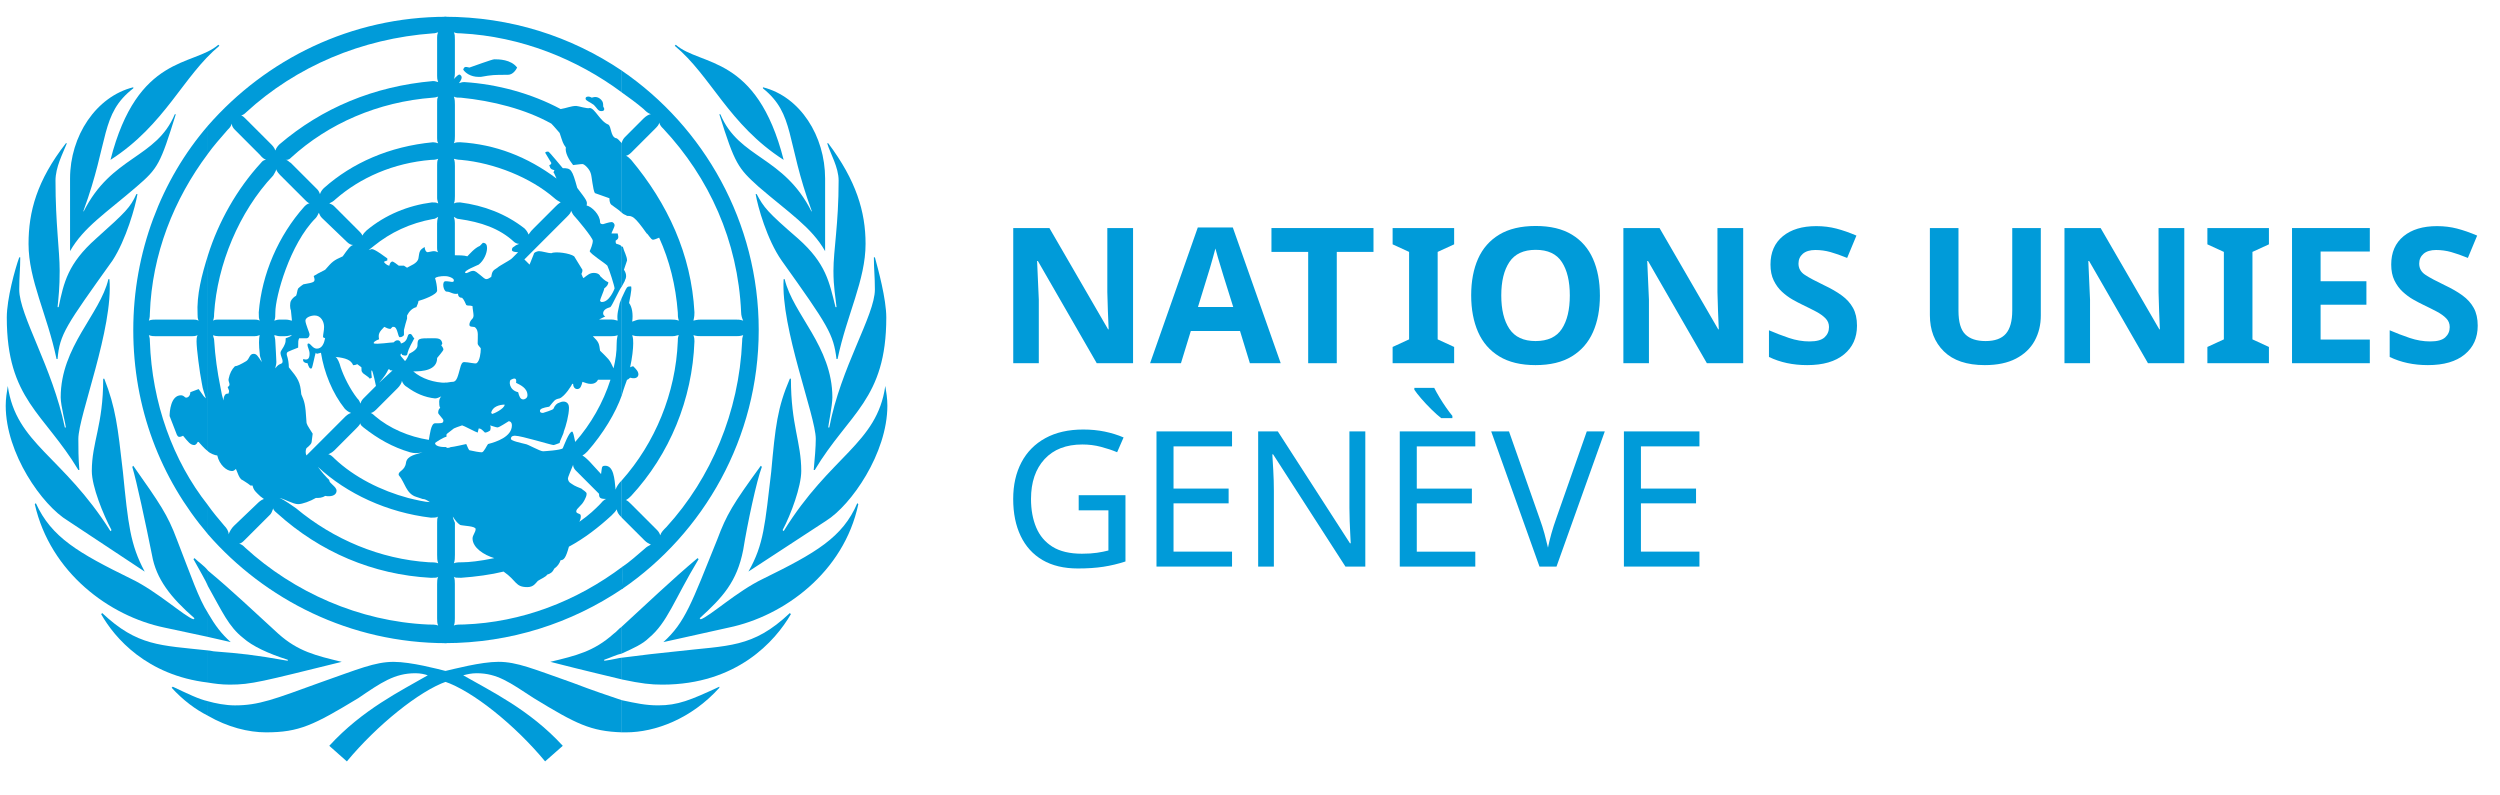 <?xml version="1.0" encoding="UTF-8"?>
<svg xmlns="http://www.w3.org/2000/svg" version="1.1" viewBox="0 0 151 48">
  <defs>
    <style>
      .cls-1 {
        fill: #009bd9;
      }

      .cls-2 {
        fill: #009bd9;
      }
    </style>
  </defs>
  <!-- Generator: Adobe Illustrator 28.6.0, SVG Export Plug-In . SVG Version: 1.2.0 Build 709)  -->
  <g>
    <g id="Calque_1">
      <g>
        <path class="cls-2" d="M68.438,21.938h-2.195l-3.556-6.175h-.046c.015.388.033.777.051,1.167.02.388.037.777.052,1.166v3.842h-1.544v-8.164h2.184l3.544,6.117h.034c-.015-.373-.03-.747-.046-1.12-.015-.374-.026-.751-.034-1.132v-3.865h1.555v8.164Z"/>
        <path class="cls-1" d="M74.487,18.543l-.595-1.898c-.038-.129-.088-.294-.149-.493-.061-.198-.122-.399-.183-.606-.061-.205-.111-.385-.149-.537-.038.152-.09.341-.154.566-.065.224-.126.438-.183.639-.058.202-.101.346-.132.429l-.584,1.898h2.128ZM75.493,21.938l-.595-1.944h-2.973l-.595,1.944h-1.864l2.881-8.199h2.115l2.893,8.199h-1.864Z"/>
        <polygon class="cls-2" points="80.741 21.938 79.014 21.938 79.014 15.215 76.796 15.215 76.796 13.774 82.959 13.774 82.959 15.215 80.741 15.215 80.741 21.938"/>
        <polygon class="cls-2" points="87.83 21.938 84.114 21.938 84.114 20.956 85.109 20.498 85.109 15.215 84.114 14.758 84.114 13.774 87.83 13.774 87.83 14.758 86.835 15.215 86.835 20.498 87.83 20.956 87.83 21.938"/>
        <path class="cls-2" d="M90.677,17.845c0,.854.163,1.527.491,2.018.327.491.854.737,1.578.737.739,0,1.27-.246,1.59-.737.321-.491.481-1.164.481-2.018s-.16-1.527-.481-2.018c-.32-.493-.846-.737-1.578-.737s-1.262.245-1.59.737c-.328.491-.491,1.164-.491,2.018M96.635,17.845c0,.846-.139,1.584-.418,2.213-.278.628-.706,1.119-1.281,1.469-.575.351-1.305.526-2.19.526-.884,0-1.613-.175-2.19-.526-.575-.35-1.002-.842-1.281-1.474-.277-.633-.416-1.372-.416-2.218,0-.847.139-1.582.416-2.207.278-.625.706-1.111,1.281-1.458.576-.347,1.309-.521,2.202-.521.884,0,1.612.174,2.183.521.572.347.997.834,1.275,1.463.278.628.418,1.367.418,2.213"/>
        <path class="cls-2" d="M105.29,21.938h-2.195l-3.556-6.175h-.046c.015.388.033.777.051,1.167.02.388.037.777.052,1.166v3.842h-1.544v-8.164h2.184l3.544,6.117h.034c-.015-.373-.03-.747-.046-1.12-.015-.374-.026-.751-.034-1.132v-3.865h1.555v8.164Z"/>
        <path class="cls-2" d="M112.162,19.674c0,.724-.261,1.301-.783,1.732-.523.432-1.263.647-2.225.647-.861,0-1.631-.164-2.309-.493v-1.611c.388.167.79.322,1.206.463.415.14.83.211,1.241.211.427,0,.731-.082.909-.246.179-.164.27-.372.27-.623,0-.207-.071-.382-.212-.526s-.329-.281-.565-.406c-.237-.126-.508-.261-.812-.407-.191-.091-.397-.2-.618-.325-.221-.126-.433-.283-.635-.47-.202-.186-.367-.413-.497-.68-.13-.267-.195-.587-.195-.961,0-.732.248-1.301.743-1.709.496-.408,1.171-.612,2.024-.612.427,0,.831.05,1.212.149.381.099.785.24,1.212.423l-.561,1.349c-.373-.152-.709-.271-1.006-.354-.298-.084-.602-.125-.915-.125-.327,0-.58.076-.755.228-.175.152-.263.35-.263.595,0,.289.13.518.389.686.259.167.644.373,1.155.618.42.198.775.403,1.069.618.294.213.521.464.681.755.16.289.24.647.24,1.074"/>
        <path class="cls-2" d="M123.265,13.774v5.283c0,.564-.124,1.072-.372,1.527-.248.453-.623.811-1.126,1.074-.502.263-1.132.395-1.886.395-1.082,0-1.906-.276-2.469-.829-.565-.553-.847-1.283-.847-2.19v-5.26h1.727v4.997c0,.678.137,1.153.412,1.423.274.271.682.406,1.223.406.564,0,.974-.149,1.23-.446.254-.297.383-.762.383-1.395v-4.985h1.727Z"/>
        <path class="cls-2" d="M131.932,21.938h-2.195l-3.556-6.175h-.046c.015.388.033.777.051,1.167.02.388.037.777.052,1.166v3.842h-1.544v-8.164h2.184l3.544,6.117h.034c-.015-.373-.03-.747-.046-1.12-.015-.374-.026-.751-.034-1.132v-3.865h1.555v8.164Z"/>
        <polygon class="cls-2" points="137.043 21.938 133.326 21.938 133.326 20.956 134.321 20.498 134.321 15.215 133.326 14.758 133.326 13.774 137.043 13.774 137.043 14.758 136.048 15.215 136.048 20.498 137.043 20.956 137.043 21.938"/>
        <polygon class="cls-2" points="143.137 21.938 138.438 21.938 138.438 13.774 143.137 13.774 143.137 15.192 140.164 15.192 140.164 16.987 142.931 16.987 142.931 18.405 140.164 18.405 140.164 20.509 143.137 20.509 143.137 21.938"/>
        <path class="cls-2" d="M149.654,19.674c0,.724-.261,1.301-.783,1.732-.523.432-1.263.647-2.225.647-.861,0-1.631-.164-2.309-.493v-1.611c.388.167.79.322,1.206.463.415.14.83.211,1.241.211.427,0,.731-.082.909-.246.179-.164.27-.372.27-.623,0-.207-.071-.382-.212-.526-.141-.145-.329-.281-.565-.406-.237-.126-.508-.261-.812-.407-.191-.091-.397-.2-.618-.325-.221-.126-.433-.283-.635-.47-.202-.186-.367-.413-.497-.68-.13-.267-.195-.587-.195-.961,0-.732.248-1.301.743-1.709.496-.408,1.171-.612,2.024-.612.427,0,.831.05,1.212.149.381.099.785.24,1.212.423l-.561,1.349c-.373-.152-.709-.271-1.006-.354-.298-.084-.602-.125-.915-.125-.327,0-.58.076-.755.228-.175.152-.263.35-.263.595,0,.289.13.518.389.686.259.167.644.373,1.155.618.42.198.775.403,1.069.618.294.213.521.464.681.755.16.289.24.647.24,1.074"/>
        <path class="cls-2" d="M65.153,29.911h2.825v4.002c-.443.145-.888.251-1.338.32-.449.069-.96.103-1.532.103-.846,0-1.559-.17-2.139-.509-.578-.339-1.019-.823-1.32-1.453-.301-.628-.452-1.373-.452-2.235,0-.846.166-1.583.498-2.213.332-.628.813-1.117,1.446-1.463.633-.347,1.395-.52,2.288-.52.457,0,.889.041,1.297.125.408.085.787.202,1.138.354l-.389.893c-.289-.122-.615-.231-.977-.326-.362-.096-.738-.142-1.126-.142-.976,0-1.736.295-2.281.885-.545.591-.818,1.394-.818,2.407,0,.648.104,1.222.314,1.721.21.499.539.888.989,1.167.449.278,1.041.418,1.772.418.358,0,.663-.02.914-.058.252-.038.481-.084.686-.137v-2.425h-1.795v-.914Z"/>
        <polygon class="cls-2" points="74.415 34.221 69.852 34.221 69.852 26.057 74.415 26.057 74.415 26.961 70.881 26.961 70.881 29.51 74.209 29.51 74.209 30.402 70.881 30.402 70.881 33.318 74.415 33.318 74.415 34.221"/>
        <path class="cls-2" d="M82.464,34.221h-1.2l-4.369-6.78h-.046c.015.266.035.598.058.995.023.396.035.803.035,1.223v4.562h-.949v-8.164h1.188l4.357,6.757h.046c-.008-.122-.017-.304-.028-.548-.012-.245-.023-.509-.035-.795-.011-.286-.016-.554-.016-.807v-4.608h.96v8.164Z"/>
        <path class="cls-2" d="M86.627,23.427c.084.169.188.357.314.566.126.21.259.415.4.618.141.202.269.372.383.509v.137h-.674c-.175-.137-.374-.314-.595-.532-.221-.217-.425-.435-.612-.652-.186-.216-.325-.394-.416-.532v-.114h1.2ZM89.108,34.221h-4.562v-8.164h4.562v.904h-3.534v2.55h3.328v.892h-3.328v2.916h3.534v.904Z"/>
        <path class="cls-2" d="M96.929,26.057l-2.916,8.164h-1.029l-2.916-8.164h1.075l1.841,5.236c.122.336.223.65.303.944.079.294.15.574.211.84.053-.266.122-.549.205-.846.084-.298.187-.618.309-.961l1.83-5.213h1.086Z"/>
        <polygon class="cls-2" points="102.646 34.221 98.084 34.221 98.084 26.057 102.646 26.057 102.646 26.961 99.112 26.961 99.112 29.51 102.441 29.51 102.441 30.402 99.112 30.402 99.112 33.318 102.646 33.318 102.646 34.221"/>
        <path class="cls-2" d="M12.562,35.402c-.125-.314-.502-.942-.877-1.63l.063-.061c.25.25.564.436.814.749v.942ZM12.562,43.232c-.752-.375-1.505-.938-2.193-1.691l.063-.064c.938.438,1.566.752,2.13.877v.877ZM12.562,32.27c-2.882-3.384-4.512-7.642-4.512-12.34,0-4.697,1.694-9.084,4.512-12.34v1.691c-2.069,2.757-3.382,6.078-3.51,9.648,0,.124,0,.249-.061.438.125-.064.313-.064.438-.064h2.255c.063,0,.188,0,.313.064-.063-.125-.063-.252-.063-.377-.062-1.188.252-2.38.627-3.571v11.84c-.25-.188-.439-.438-.564-.565h-.063c0,.063-.125.188-.187.188-.252,0-.377-.188-.69-.563-.25.125-.311.064-.375-.061l-.438-1.13c0-.25.063-1.253.688-1.253q.125,0,.252.125c.125.063.311-.062.311-.311l.502-.189.314.438c.061.062.125.125.125.125-.064-.249-.189-.502-.25-.94-.127-.625-.314-2.066-.314-2.504,0-.125,0-.25.062-.375-.125.061-.25.061-.311.061h-2.257c-.125,0-.187,0-.375-.061.061.186.061.25.061.375.127,3.695,1.38,7.204,3.51,9.897v1.754ZM13.25,2.767c-2.193,1.816-3.256,4.758-6.577,6.89,1.63-6.391,5.011-5.639,6.516-6.954l.061.064ZM12.562,41.227c-3.696-.438-5.639-2.693-6.453-4.134l.064-.064c2.13,2.005,3.506,1.944,6.389,2.257v1.941ZM8.05,5.335c-2.004,1.566-1.441,3.131-3.006,7.39v.064c1.693-3.385,4.386-3.195,5.514-5.889h.061c-.938,3.006-1.063,3.256-2.379,4.384-1.816,1.566-3.195,2.443-4.009,3.884v-4.384c0-2.568,1.566-4.95,3.82-5.514v.064ZM12.562,38.469l-2.632-.563c-3.321-.688-6.891-3.321-7.829-7.454l.064-.061c.938,2.066,2.568,3.006,5.76,4.572,1.567.752,3.195,2.255,3.76,2.443l.063-.063c-1.441-1.253-2.318-2.38-2.568-3.821-.377-1.88-.94-4.511-1.191-5.324l.061-.064c1.63,2.318,2.069,2.945,2.632,4.448.877,2.256,1.316,3.569,1.88,4.447v1.441ZM3.541,18.55c.314-1.502.564-2.629,2.255-4.134,1.818-1.627,2.068-1.879,2.443-2.693h.064c-.125.752-.689,2.757-1.505,4.009-2.818,3.948-3.193,4.448-3.321,5.953h-.061c-.564-2.695-1.692-4.761-1.692-6.954,0-1.941.5-3.821,2.255-6.078h.061c-.25.627-.688,1.441-.688,2.257,0,2.629.252,4.195.252,5.449,0,1.002-.064,1.567-.127,2.191h.063ZM1.223,15.543c0,.752-.061,1.127-.061,1.943,0,1.566,2.005,4.698,2.754,8.332h.064c0-.125-.314-1.316-.314-1.818,0-3.068,2.38-5.011,2.882-7.141h.061c.252,2.945-1.877,8.269-1.877,9.648,0,.499,0,1.191.061,1.879h-.061C2.665,24.941.41,24.125.41,19.177c0-1.126.5-2.942.752-3.634h.061ZM6.298,22.873c.688,1.755.813,2.882,1.127,5.639.313,3.131.438,4.384,1.316,6.014l-4.636-3.07c-1.566-.938-3.76-4.071-3.76-6.952,0-.439.064-.813.125-1.192.502,3.51,3.321,4.198,6.203,8.771l.063-.064c-.502-.938-1.191-2.629-1.191-3.571,0-1.754.688-2.754.688-5.574h.064Z"/>
        <path class="cls-2" d="M23.709,22.373h-.125l-.064-.064h-.061c-.125.25-.189.375-.563.813l.813-.749ZM22.707,24.752c-.125.125-.25.189-.314.189.125.061.189.125.253.186.874.752,2.066,1.255,3.256,1.441.061-.311.125-1.002.375-1.002.438,0,.502,0,.502-.186,0-.063-.314-.377-.314-.438,0-.189.062-.252.125-.314-.063-.063-.063-.25-.063-.375,0-.127.063-.252.127-.313-.127.061-.252.125-.377.125-.625-.064-1.188-.314-1.691-.688-.125-.064-.25-.189-.314-.378,0,.125-.125.314-.25.439l-1.316,1.316ZM26.402,13.477c0-.063,0-.188.063-.377-.125.064-.188.128-.313.128-1.378.249-2.568.813-3.571,1.627l-.314.25.189-.061c.189,0,.752.438.938.563v.125l-.186.064v.061q.186.188.311.188c0-.063.064-.249.189-.249,0,0,.063,0,.375.249h.313l.189.125c.188-.125.627-.25.688-.563.064-.438.064-.502.377-.688,0,.125.061.313.186.313.064,0,.25-.063.377-.063.125,0,.187.063.25.063-.063-.063-.063-.188-.063-.252v-1.503ZM22.707,23.311s-.189-.938-.25-.938c-.064,0,0,.375,0,.438l-.125.061c-.064-.124-.438-.313-.438-.374-.064-.064-.064-.125-.064-.314l-.25-.188q-.125.063-.25.063c-.125-.313-.438-.438-1.066-.502.125.064.25.377.313.627.189.564.564,1.316,1.002,1.88.064.061.125.125.189.313.061-.188.125-.252.25-.377l.688-.688ZM26.402,9.968c0-.125,0-.25.063-.375-.188.064-.313.064-.438.064-2.255.186-4.259,1.063-5.764,2.379-.125.125-.25.189-.375.25.186.064.25.125.314.189l1.502,1.502c.064.064.125.125.189.252.061-.127.125-.188.25-.313,1.126-.942,2.506-1.505,3.945-1.691.189,0,.252,0,.377.061,0-.061-.063-.189-.063-.313v-2.005ZM20.203,27.195c-.128.125-.253.189-.378.25.125,0,.25.125.378.252,1.188,1.127,2.817,1.941,4.447,2.38.5.125,1.063.25,1.313.25-.186-.125-.311-.189-.438-.189l-.375-.125c-.627-.186-.688-.877-1.066-1.316-.062-.25.377-.25.438-.75.064-.438.627-.502,1.002-.627-.311.064-.5.064-.75,0-1.066-.313-1.943-.813-2.82-1.502-.061-.064-.186-.125-.186-.253-.064.128-.189.253-.252.314l-1.313,1.316ZM20.827,25.191c.064-.064.189-.189.377-.25-.188-.064-.313-.189-.377-.252-.752-.939-1.251-2.191-1.441-3.382l-.25.064-.061-.064c-.064.125-.189.877-.252.942-.125.061-.187-.127-.25-.314-.189,0-.314-.125-.25-.25.186.062.375.062.375-.313,0-.252-.125-.377-.125-.563,0-.064.063-.064.063-.064.125,0,.25.313.5.313.314,0,.439-.313.502-.627l-.127-.061c0-.188.064-.377.064-.627,0-.313-.189-.688-.564-.688-.25,0-.563.125-.563.313,0,.187.25.75.25.814,0,.125-.062.249-.189.249h-.438c-.062.125-.062.189-.062.564-.627.252-.688.252-.688.377v.061q.125.377.125.752c.563.688.688.877.752,1.63.186.438.25.563.311,1.628,0,.188.064.252.377.751l-.063.5q0,.127-.314.377c-.061.125-.061.314,0,.439l2.318-2.318ZM26.402,6.148c0-.125,0-.188.063-.313q-.188.063-.313.063c-3.321.25-6.328,1.567-8.582,3.633-.064.063-.125.127-.314.127.125,0,.189.125.314.186l1.566,1.566c.064.064.125.125.189.314.061-.189.186-.314.25-.375,1.691-1.505,3.945-2.507,6.577-2.757q.125,0,.313.062c-.063-.125-.063-.187-.063-.312v-2.193ZM26.402,31.579c0-.125,0-.311.063-.375-.125.064-.25.064-.438.064-2.632-.313-5.075-1.441-6.827-3.07.563.752.688.752.688.813,0,.189.439.377.439.627,0,.314-.378.375-.689.314-.188.125-.377.125-.563.125-.314.188-.817.374-1.067.374-.313,0-.813-.313-1.126-.374.313.125.813.499,1.001.624,2.255,1.88,5.073,3.07,8.019,3.26.186,0,.438,0,.563.061-.063-.186-.063-.311-.063-.499v-1.944ZM16.882,20.305c-.125,0-.25-.062-.314-.062,0,.062.064.186.064.436,0,.128.061.942.061,1.192,0,.188-.061.25-.061.377.25-.377.438-.189.438-.439,0-.125-.127-.313-.127-.502,0-.125.189-.313.252-.499.061-.128.061-.253.061-.378.189-.061.314-.124.378-.186-.128,0-.189.062-.439.062h-.313ZM17.256,19.303c.189,0,.314.063.378.063l-.064-.627c-.064-.125-.064-.438,0-.563s.189-.25.313-.313c.062-.125.062-.314.125-.439.125-.125.314-.25.314-.25.688-.125.752-.125.625-.502q.188-.125.69-.375c.436-.499.5-.563,1.063-.813.314-.438.439-.627.627-.688-.125,0-.25-.064-.377-.189l-1.502-1.441c-.125-.125-.125-.189-.189-.314-.061.125-.125.25-.186.314-1.569,1.566-2.443,4.761-2.443,5.699,0,.189,0,.377-.064.502.189-.063.25-.063.314-.063h.374ZM26.402,2.264c0-.061,0-.189.063-.313-.188.063-.25.063-.313.063-4.323.314-8.269,2.005-11.275,4.761-.064.062-.189.187-.313.187.124.063.188.124.313.252l1.503,1.502c.063.064.188.189.252.375.061-.186.186-.311.25-.375,2.568-2.193,5.699-3.506,9.27-3.82.063,0,.125,0,.313.061-.063-.186-.063-.25-.063-.375v-2.318ZM26.402,35.277c0-.127,0-.313.063-.438-.063.061-.188.061-.438.061-3.51-.188-6.702-1.566-9.27-3.884-.064-.061-.252-.186-.252-.314-.062.189-.125.314-.187.377l-1.505,1.503c-.125.125-.249.252-.374.252.188.062.249.125.374.25,2.946,2.693,6.891,4.448,11.025,4.636.25,0,.502,0,.627.062-.063-.125-.063-.314-.063-.439v-2.066ZM13.187,20.305q-.189,0-.314-.062c0,.125.062.186.062.311.063,1.002.188,1.88.377,2.821.061.374.125.624.186.813,0-.189.064-.314.127-.375.062-.064.25,0,.187-.125.063-.064,0-.127-.062-.313.25-.125,0-.314.062-.503.063-.313.188-.563.377-.751.125,0,.375-.125.688-.312.189-.125.189-.438.438-.438.187,0,.25.125.5.5-.061-.25-.125-.314-.125-.5-.061-.502-.061-.942,0-1.127-.061,0-.125.062-.313.062h-2.191ZM16.943,10.596c-.061-.064-.25-.25-.25-.375-.061.186-.125.25-.188.375-2.066,2.193-3.382,5.386-3.571,8.332,0,.125,0,.25-.062.438.125-.063.189-.063.314-.063h2.191c.063,0,.188,0,.313.063-.061-.125-.061-.252-.061-.502.186-2.318,1.188-4.634,2.754-6.388.064-.064.189-.189.314-.189-.125-.061-.189-.125-.25-.189l-1.505-1.502ZM19.888,45.047c2.005-2.191,4.323-3.317,5.95-4.259-.186-.064-.438-.125-.749-.125-1.255,0-2.069.564-3.446,1.503-2.695,1.63-3.573,2.068-5.578,2.068-1.063,0-2.316-.314-3.506-1.002v-.877c.438.125,1.066.25,1.63.25,1.441,0,2.379-.375,5.136-1.376,2.318-.814,3.321-1.253,4.447-1.253,1.063,0,2.693.438,3.193.563v.625c-1.627.566-4.195,2.632-6.014,4.825l-1.063-.942ZM12.559,37.029c.438.752.813,1.255,1.378,1.754l-1.378-.313v-1.441ZM12.559,39.287c.125,0,.313.061.438.061,1.567.125,2.255.188,4.384.563v-.061c-1.188-.377-2.129-.817-2.693-1.316-.876-.689-1.251-1.567-2.129-3.132v-.94c1.441,1.191,2.881,2.568,4.259,3.823,1.191,1.063,2.257,1.313,3.823,1.691-4.825,1.188-5.449,1.376-6.766,1.376-.502,0-.94-.061-1.316-.124v-1.941ZM26.965,26.382c-.125,0-.625.311-.688.375,0,.188.313.25.688.25v11.84c-5.824,0-10.961-2.632-14.406-6.577v-1.755c.313.439.627.813,1.002,1.253.125.125.25.313.25.502.063-.189.188-.377.313-.502l1.378-1.317c.127-.124.252-.249.438-.313-.186-.125-.25-.186-.375-.311-.188-.189-.25-.252-.313-.502h-.125c-.061-.061-.439-.314-.563-.375-.125-.125-.189-.314-.314-.627-.125.125-.189.125-.25.125-.313,0-.752-.375-.877-.938-.125,0-.438-.125-.563-.25v-11.841c.627-2.004,1.755-4.009,3.195-5.574.061-.061.125-.186.311-.186-.25-.127-.311-.252-.375-.314l-1.502-1.505c-.128-.124-.189-.249-.189-.374-.063.188-.125.25-.25.374-.438.502-.877,1.002-1.191,1.442v-1.691c3.506-4.01,8.645-6.578,14.406-6.578v15.659c-.438,0-.625.064-.688.127.063.187.125.5.125.75,0,.252-.877.563-1.127.627,0,.064-.061.25-.125.375-.25.063-.438.252-.563.502v.188c-.064.187-.125.439-.189.689v.313c-.061.062-.125.125-.25.125s-.125-.627-.375-.627h-.063l-.125.125c-.125,0-.25-.061-.375-.125-.313.314-.377.439-.313.752-.189.061-.378.186-.314.25.189.064,1.002-.064,1.191-.064.125-.125.187-.125.25-.125.125,0,.189.125.189.189.061,0,.186-.064.25-.125.188-.189.125-.375.25-.438.188-.064.188.188.313.249-.375.689-.375.752-.438,1.002-.064.064-.125.064-.314,0v-.061h-.061c-.064.125,0,.125.25.438q.125-.125.25-.438.502-.252.502-.502c0-.439.061-.439.874-.439.377,0,.566,0,.627.314l-.061.125s.125.125.125.25c0,.063-.377.502-.377.502,0,.752-.877.813-1.442.813.502.438,1.255.688,2.005.688v3.26Z"/>
        <path class="cls-2" d="M35.807,20.305c.375.375.375.438.438.877.5.502.564.502.814,1.066.125-.563.188-.94.188-1.505,0-.313.061-.438.061-.499-.124.061-.311.061-.374.061h-1.127ZM35.557,5.834s.061,0,.186.064c.189-.064.377-.064.564.125.125.125.125.25.125.375s.063.063.063.188-.125.125-.188.125c-.187,0-.25-.188-.439-.375-.25-.188-.499-.252-.499-.377s.124-.125.188-.125M34.805,28.447c-.063-.061-.188-.186-.188-.374-.125.313-.314.751-.314.813,0,.125.064.25.189.313.25.189.502.25.627.314.125.125.313.188.313.313s-.063.25-.127.375c-.186.375-.5.5-.5.688,0,.125.189.125.25.189.064.125,0,.313-.061.438.624-.438.938-.752,1.251-1.066.125-.125.187-.25.375-.314-.375,0-.438-.061-.438-.311l-1.378-1.38ZM37.562,39.472c-.314.064-.692.252-1.067.377v.062c.502-.062.942-.187,1.067-.187v1.313c-.752-.186-2.13-.499-4.323-1.063,1.566-.377,2.629-.627,3.821-1.691.188-.127.313-.313.502-.438v1.627ZM31.673,15.671q.186.186.313.311l.25-.624c0-.125.25-.189.314-.189.186,0,.563.125.749.125.252-.125,1.127,0,1.38.188l.5.814c0,.063,0,.125-.061.25.061.125.061.188.125.252.249-.189.374-.314.624-.314.252,0,.377.125.377.187.314.313.375.313.5.377q0,.188-.25.375c0,.124-.25.627-.25.751l.062.064c.502.061.815-.815.815-.815,0-.125-.313-1.127-.438-1.378-.189-.189-1.002-.688-1.067-.877.064-.125.189-.438.189-.627,0-.186-1.002-1.378-1.127-1.503-.063-.063-.125-.188-.188-.313,0,.125-.125.25-.25.375l-2.568,2.57ZM36.12,22.937c-.063.125-.188.249-.438.249-.189,0-.313-.063-.502-.124-.061.249-.125.438-.314.438-.186,0-.249-.189-.249-.314h-.062c0,.064-.438.752-.752.877-.313.062-.313.125-.627.5-.374.064-.563.125-.563.252,0,.125.125.125.189.125,0,0,.627-.188.627-.252q.124-.311.374-.375c.25-.125.564-.061.564.314,0,.438-.189,1.126-.314,1.441,0,.125-.25.563-.25.688-.188.064-.313.125-.374.125-.128,0-1.944-.563-2.319-.563-.063,0-.252,0-.252.188,0,.125.627.25.877.314.125,0,.877.438,1.067.438,0,0,1.126-.063,1.191-.188.061-.125.375-1.002.563-1.002.062,0,.125.313.187.625.94-1.063,1.691-2.38,2.129-3.756h-.75ZM31.609,24.125c.064,0,.25-.062.25-.25,0-.439-.436-.625-.688-.752.063-.375-.186-.25-.314-.186-.125.061-.125.624.439.752.063.249.127.436.313.436M29.729,25.003c.064,0,.752-.314.752-.564-.313,0-.752.125-.813.502l.061.062ZM28.916,4.644c-.502,0-.813-.25-.938-.436.061-.189.125-.189.375-.127.188-.062,1.376-.5,1.502-.5.253,0,1.002,0,1.38.5-.063.127-.249.438-.563.438-.817,0-.942,0-1.63.125h-.125ZM27.476,15.418c.189,0,.563,0,.752.063.125-.124.438-.502.752-.627.061-.061.186-.188.186-.188.189,0,.252.127.252.313,0,.314-.188.752-.502,1.002-.125.064-.938.377-.813.502.125.062.25-.125.5-.125.188,0,.627.5.752.5.188,0,.25-.125.313-.125.061-.313.061-.375.375-.563.125-.125.752-.439.877-.564l.375-.374s-.375,0-.375-.128c0-.186.125-.186.188-.25.062-.061.125-.061.25-.124-.125,0-.25-.064-.313-.125-.877-.814-2.005-1.192-3.321-1.378-.125,0-.186-.064-.311-.127.061.188.061.313.061.377v1.941ZM27.476,11.848c0,.125,0,.314-.061.439.125-.062.25-.062.375-.062,1.441.186,2.756.689,3.884,1.566.061.062.186.187.25.375.125-.188.188-.25.313-.375l1.316-1.316c.062-.064.187-.188.312-.25-.125-.063-.312-.188-.375-.252-1.441-1.253-3.635-2.129-5.639-2.316-.25,0-.375-.063-.436-.063.061.125.061.313.061.438v1.816ZM27.476,33.522c0,.189,0,.314-.061.5.125-.062.375-.062.563-.062.311,0,1.002-.063,1.877-.249-.624-.189-1.313-.627-1.313-1.192,0-.188.187-.377.187-.563,0-.189-.75-.189-.938-.25-.189-.127-.314-.314-.439-.502,0,.064.064.25.125.375v1.943ZM37.562,44.233c-1.88-.063-2.757-.499-5.325-2.068-1.441-.938-2.193-1.502-3.446-1.502-.313,0-.563.061-.813.125,1.628.94,4.009,2.068,6.014,4.259l-1.067.94c-1.816-2.193-4.384-4.259-6.077-4.825v-.624c.566-.125,2.193-.564,3.26-.564,1.126,0,2.129.439,4.447,1.253,1.313.502,2.255.813,3.007,1.066v1.941ZM27.476,8.216c0,.125,0,.311-.061.436.125-.061.25-.061.375-.061,2.129.125,4.07.877,5.824,2.193-.125-.252-.125-.313-.186-.377l.061-.125c-.189-.061-.25-.061-.314-.314.064,0,.125-.061.125-.124-.25-.439-.311-.5-.375-.625.064-.064.125-.064.189-.064.061,0,.813.938.877,1.002.5,0,.563.064.874,1.191.566.75.627.814.566,1.063.311.064.813.564.813,1.002,0,.125.125.125.187.125,0,0,.377-.125.502-.125s.188.125.188.189c0,.125-.188.438-.188.5h.374c.064.252.064.313-.124.438,0,.064,0,.189.063.189.189.063.25.063.314.188v2.38c-.189.249-.564,1.126-.692,1.251q-.438.125-.438.377,0,.125.127.187c-.127.063-.252.127-.377.188h.752c.188,0,.313.064.374.064-.061-.377.064-.752.128-1.067.061-.125.061-.188.125-.313v5.889c-.377,1.066-1.13,2.318-2.069,3.384-.124.125-.188.187-.313.25.189.125.313.25.438.375l.689.752c.063-.375,0-.502.252-.502.5,0,.563.752.625,1.441.063-.186.188-.375.377-.563v2.257c-.253-.253-.253-.314-.314-.503-.063.125-.125.189-.313.375-.752.692-1.63,1.38-2.568,1.88-.189.692-.314.817-.502.817-.062.186-.187.374-.375.499-.125.25-.25.314-.439.375-.061.127-.374.252-.563.377-.125.125-.25.375-.627.375-.75,0-.625-.375-1.441-.938-.75.186-1.691.313-2.568.375-.25,0-.375,0-.436-.062.061.125.061.311.061.439v2.066c0,.125,0,.313-.061.438.125-.061.375-.061.624-.061,3.446-.127,6.774-1.384,9.592-3.514l-.03,1.354c-3.07,2.068-6.743,3.288-10.752,3.288v-11.841c.127.064.252.064.377,0,.125,0,.938-.186.938-.186q.125.311.189.375c.25.063.627.125.752.125s.313-.439.375-.5c.502-.127,1.441-.439,1.441-1.127,0-.252-.189-.252-.189-.252-.125.064-.563.377-.688.377-.061,0-.438-.125-.438-.125q.063.125,0,.311-.187.125-.314.125c-.186-.186-.25-.25-.375-.25l-.063.25c-.062,0-.875-.436-.939-.436q-.374.125-.499.186l-.566.439v-3.195c.127,0,.377-.061.502-.061.25,0,.314-.378.439-.814.061-.252.124-.377.249-.377.25,0,.689.125.752.064.189-.125.25-.627.25-.877,0-.064-.188-.189-.188-.314,0-.438.063-.752-.125-.938-.062-.125-.375,0-.375-.188,0-.125.061-.25.188-.375,0,0,.062-.064.062-.189s-.062-.438-.062-.563c-.188-.064-.252,0-.377-.064-.061-.125-.125-.313-.25-.438-.124,0-.249-.061-.249-.25-.314.064-.439-.125-.689-.125-.188,0-.313-.627-.063-.627.313,0,.502.125.502-.061,0-.125-.314-.252-.566-.252V1.012c4.009,0,7.643,1.191,10.714,3.256v1.316c-2.696-2.004-6.078-3.381-9.711-3.569-.125,0-.311,0-.436-.064.061.125.061.252.061.438v2.005c0,.064,0,.25-.061.377.186-.188.311-.313.375-.252.188.125.061.313-.064.502.064,0,.125-.064.313-.064,2.005.125,4.073.692,5.826,1.63.377-.063.627-.188.94-.188.125,0,.688.188.813.125.314,0,.627.815,1.127,1.001.189.128.125.692.439.817.124,0,.188.125.377.311v4.198c-.189-.189-.502-.375-.564-.439-.127-.061-.188-.186-.188-.438l-.877-.311c-.125-.189-.189-1.067-.25-1.191-.064-.25-.377-.564-.502-.564s-.5.061-.563.061c-.25-.311-.5-.749-.439-1.063-.186-.252-.186-.313-.375-.877-.063-.063-.313-.374-.502-.563-1.566-.877-3.571-1.38-5.449-1.566-.186,0-.311,0-.436-.064.061.189.061.314.061.502v1.88Z"/>
        <path class="cls-2" d="M52.844,15.543c.189.692.688,2.507.688,3.634,0,4.948-2.254,5.764-4.32,9.209h-.064c.064-.688.125-1.38.125-1.879,0-1.38-2.129-6.703-1.941-9.648h.061c.503,2.13,2.882,4.073,2.882,7.141,0,.502-.25,1.693-.25,1.818h.064c.688-3.634,2.754-6.765,2.754-8.332,0-.815-.061-1.191-.061-1.943h.061ZM50.526,18.549c-.061-.624-.186-1.188-.186-2.19,0-1.255.313-2.821.313-5.45,0-.815-.502-1.63-.692-2.257h.064c1.691,2.257,2.255,4.137,2.255,6.078,0,2.193-1.127,4.259-1.692,6.954h-.063c-.186-1.505-.5-2.005-3.318-5.952-.877-1.253-1.441-3.257-1.566-4.01h.061c.439.814.627,1.067,2.507,2.693,1.691,1.505,1.88,2.632,2.255,4.134h.061ZM47.772,22.872c0,2.82.624,3.821.624,5.575,0,.94-.624,2.631-1.126,3.569l.063.064c2.818-4.573,5.636-5.261,6.139-8.77.061.377.125.752.125,1.191,0,2.881-2.193,6.014-3.696,6.952l-4.697,3.07c.938-1.63,1.001-2.881,1.376-6.014.25-2.756.375-3.884,1.127-5.639h.064ZM46.081,5.271c2.254.564,3.756,2.945,3.756,5.514v4.384c-.814-1.441-2.191-2.318-4.01-3.884-1.251-1.127-1.441-1.378-2.379-4.384h.061c1.13,2.693,3.823,2.504,5.514,5.889v-.064c-1.566-4.259-1.002-5.824-2.942-7.39v-.064ZM40.817,2.703c1.505,1.316,4.886.563,6.516,6.954-3.321-2.131-4.386-5.074-6.577-6.89l.061-.064ZM46.017,28.198c-.314.813-.877,3.446-1.127,5.011-.377,1.941-1.253,2.881-2.631,4.134l.063.064c.564-.189,2.191-1.692,3.76-2.444,3.192-1.566,4.822-2.506,5.699-4.572l.061.061c-.877,4.134-4.509,6.766-7.829,7.454l-3.945.877c1.313-1.191,1.691-2.318,3.256-6.202.563-1.503.938-2.13,2.629-4.448l.064.064ZM42.382,20.304c-.186,0-.311,0-.499-.061.061.186.061.25.061.375-.125,3.506-1.503,6.827-3.821,9.333-.061.062-.188.187-.313.25.125.064.188.125.313.25l1.505,1.505c.125.125.186.186.25.375.061-.189.189-.314.375-.5,2.693-2.945,4.386-6.954,4.572-11.213,0-.125,0-.189.064-.375-.188.061-.313.061-.438.061h-2.069ZM44.387,19.302c.189,0,.314,0,.502.064-.064-.125-.125-.313-.125-.502-.188-4.323-1.943-8.143-4.697-11.086-.128-.125-.189-.189-.253-.377,0,.125-.124.252-.249.377l-1.442,1.441c-.125.125-.249.186-.313.186.125.064.188.125.313.252,2.194,2.63,3.635,5.701,3.821,9.207,0,.125,0,.25-.061.502.25-.064.375-.064.499-.064h2.005ZM37.56,42.293c.877.186,1.441.311,2.193.311,1.188,0,1.941-.311,3.696-1.127v.064c-1.691,1.879-3.884,2.693-5.639,2.693h-.25v-1.941ZM37.56,39.725c1.441-.189,2.068-.253,3.256-.378,3.195-.374,4.637-.188,6.891-2.318l.064.064c-.942,1.627-3.26,4.259-7.769,4.259-.688,0-1.253-.061-2.443-.313v-1.313ZM37.56,37.845c1.441-1.316,3.006-2.82,4.573-4.134l.063.061c-1.505,2.507-1.879,3.821-3.006,4.761-.377.375-.942.625-1.63.938v-1.627ZM37.56,14.918c0-.063.064,0,.064,0,.061.25.25.564.25.814l-.189.563s.25.313.064.627c0,.061-.064.125-.189.375v-2.38ZM37.56,8.591q.064-.189.189-.313l1.126-1.127c.125-.125.314-.25.439-.25-.189-.064-.314-.189-.439-.314-.438-.374-.877-.688-1.316-1.001v-1.317c4.947,3.385,8.268,9.146,8.268,15.661,0,6.514-3.321,12.277-8.268,15.659l.064-1.376c.374-.25.874-.689,1.313-1.067.125-.125.252-.186.377-.25-.125-.061-.252-.125-.377-.25l-1.378-1.376v-2.257c2.005-2.255,3.256-5.261,3.381-8.393,0-.125,0-.25.064-.375-.125,0-.189.061-.375.061h-2.005c-.188,0-.252,0-.438-.061.061.186.061.311.061.5,0,.313-.061.877-.186,1.441,0,0,.125-.064.186-.064.189.189.314.314.314.502,0,.062-.064.314-.5.189q-.127.125-.188.125c-.064.186-.189.5-.314.938v-5.889c.064-.125.25-.563.314-.625.061-.063.124-.063.249-.063.064.188-.125.94-.125,1.002.189.249.25.688.189,1.126.186-.061.311-.125.438-.125h1.941c.125,0,.25,0,.439.064-.064-.189-.064-.313-.064-.502-.125-1.628-.5-3.131-1.127-4.509-.124.061-.313.125-.374.125-.125,0-.314-.377-.377-.377-.75-1.063-.875-1.063-1.188-1.063-.064-.064-.189-.064-.314-.189v-4.259Z"/>
      </g>
    </g>
  </g>
</svg>